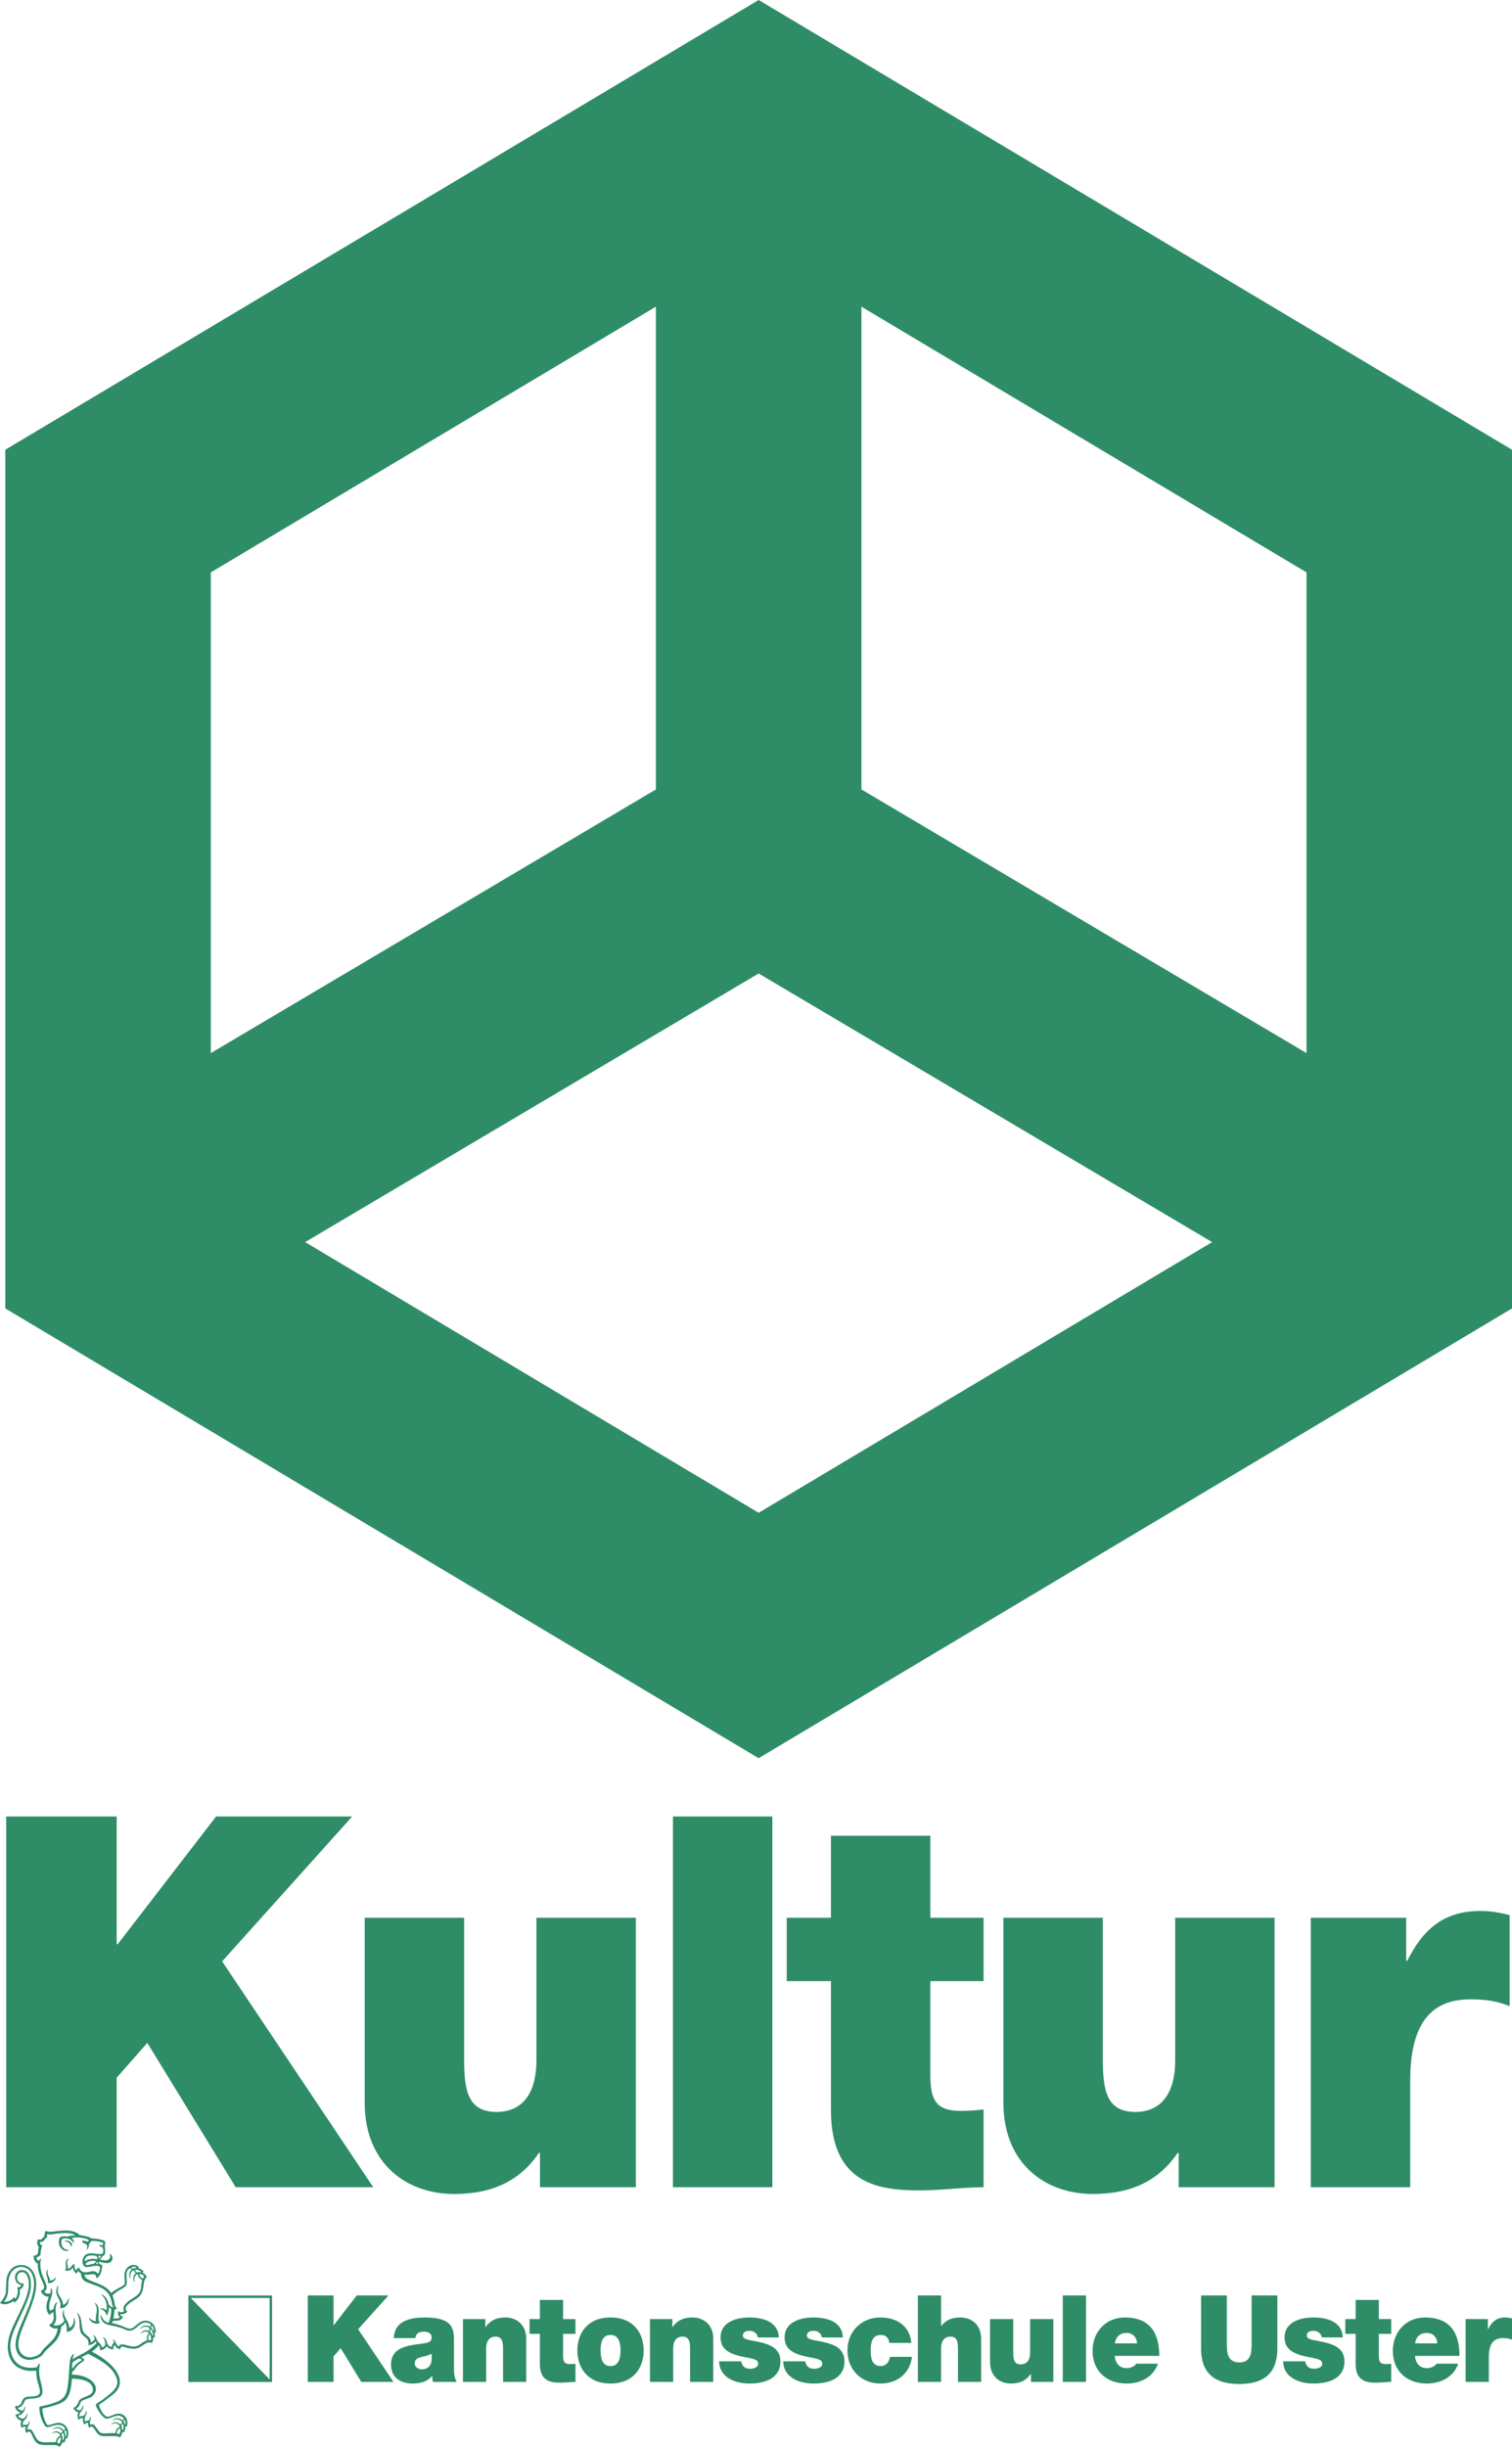 <?xml version="1.0" encoding="UTF-8" standalone="no"?>
<svg
   xmlns:dc="http://purl.org/dc/elements/1.1/"
   xmlns:cc="http://creativecommons.org/ns#"
   xmlns:rdf="http://www.w3.org/1999/02/22-rdf-syntax-ns#"
   xmlns:svg="http://www.w3.org/2000/svg"
   xmlns="http://www.w3.org/2000/svg"
   viewBox="0 0 211.725 342.388"
   height="342.388"
   width="211.725"
   xml:space="preserve"
   version="1.1"
   id="svg2"><defs
     id="defs6"><clipPath
       id="clipPath18"
       clipPathUnits="userSpaceOnUse"><path
         id="path20"
         d="m 0,0 1693.82,0 0,2739 L 0,2739 0,0 Z" /></clipPath></defs><g
     transform="matrix(1.25,0,0,-1.25,0,342.387)"
     id="g10"><g
       transform="scale(0.1,0.1)"
       id="g12"><g
         id="g14"><g
           clip-path="url(#clipPath18)"
           id="g16"><path
             id="path22"
             style="fill:#2e8d67;fill-opacity:1;fill-rule:nonzero;stroke:none"
             d="M 341.84,1348.67 849.867,1649.36 1357.86,1348.67 849.867,1045.65 341.84,1348.67 Z m 392.91,1047.12 0,-540.41 -498.602,-295.16 0,538.13 498.602,297.44 z m 728.87,-835.57 -498.624,295.16 0,540.41 498.624,-297.44 0,-538.13 z M 849.867,2739.1 5.914,2235.64 l 0,-961.21 843.953,-503.489 843.953,503.489 0,961.21 -843.953,503.46" /><path
             id="path24"
             style="fill:#2e8d67;fill-opacity:1;fill-rule:nonzero;stroke:none"
             d="m 6.957,290.66 123.75,0 0,122.61 34.305,38.992 99.027,-161.602 154.129,0 -169.313,252.852 145.692,162.168 -152.473,0 -110.234,-143 -1.133,0 0,143 -123.75,0 0,-415.02 z M 712.32,592.352 l -111.398,0 0,-159.301 c 0,-48.219 -25.301,-58.129 -44.453,-58.129 -32.602,0 -36.543,24.418 -36.543,59.258 l 0,158.172 -111.379,0 0,-206.981 c 0,-69.121 47.816,-102.269 100.16,-102.269 44.406,0 74.258,15.679 95.02,45.929 l 1.156,0 0,-38.371 107.437,0 0,301.692 z m 41.543,-301.692 111.367,0 0,415.02 -111.367,0 0,-415.02 z m 288.347,393.461 -111.366,0 0,-91.769 -49.52,0 0,-70.961 49.52,0 0,-144.129 c 0,-82.563 52.324,-90.133 99.576,-90.133 23.58,0 48.92,3.531 71.41,3.531 l 0,87.16 c -8.44,-1.179 -16.85,-1.699 -25.29,-1.699 -28.11,0 -34.33,12.168 -34.33,40.07 l 0,105.2 59.62,0 0,70.961 -59.62,0 0,91.769 z m 385.6,-91.769 -111.32,0 0,-159.301 c 0,-48.219 -25.33,-58.129 -44.48,-58.129 -32.64,0 -36.57,24.418 -36.57,59.258 l 0,158.172 -111.39,0 0,-206.981 c 0,-69.121 47.82,-102.269 100.14,-102.269 44.46,0 74.26,15.679 95.07,45.929 l 1.14,0 0,-38.371 107.41,0 0,301.692 z m 40.59,-301.692 111.37,0 0,119.141 c 0,64.539 23.59,91.199 67.48,91.199 22.5,0 32.64,-3.469 43.89,-7.551 l 0,101.762 c -10.71,2.918 -21.39,4.711 -32.59,4.711 -40.55,0 -64.14,-19.82 -82.14,-55.852 l -1.12,0 0,48.282 -106.89,0 0,-301.692" /><path
             id="path26"
             style="fill:#2e8d67;fill-opacity:1;fill-rule:nonzero;stroke:none"
             d="m 344.773,72.742 28.879,0 0,28.598 8.012,9.109 23.102,-37.707 35.976,0 -39.519,59.008 33.996,37.789 -35.563,0 -25.746,-33.359 -0.258,0 0,33.359 -28.879,0 0,-96.797 z m 138.821,25.039 c -0.395,-7.32 -4.985,-11 -10.922,-11 -4.684,0 -8.117,3.25 -8.117,6.559 0,4.691 3.039,6.199 8.8,7.551 3.559,0.82 7.09,1.738 10.239,3.39 l 0,-6.5 z m 24.957,19.489 c 0,13.562 0.238,27.609 -32.301,27.609 -16.176,0 -34.273,-3.309 -35.074,-23.078 l 24.16,0 c 0.129,2.988 1.719,7.168 9.707,7.168 4.215,0 8.551,-1.739 8.551,-6.528 0,-4.421 -3.531,-5.55 -7.09,-6.25 -13.281,-2.511 -38.457,-1.73 -38.457,-23.941 0,-14.82 10.891,-21.328 24.027,-21.328 8.414,0 16.406,1.918 21.93,8.418 l 0.254,0 c -0.125,-1.91 0.269,-4.781 0.883,-6.598 l 26.558,0 c -2.91,4.43 -3.148,10.43 -3.148,15.68 l 0,28.848 z m 10.062,-44.528 26,0 0,37.11 c 0,11.257 5.938,13.558 10.367,13.558 7.633,0 8.532,-5.64 8.532,-13.828 l 0,-36.84 25.984,0 0,48.238 c 0,16.149 -11.137,23.899 -23.324,23.899 -10.367,0 -17.344,-3.668 -22.203,-10.738 l -0.274,0 0,8.949 -25.082,0 0,-70.348 z m 112.172,91.778 -26.015,0 0,-21.43 -11.54,0 0,-16.559 11.54,0 0,-33.633 c 0,-19.289 12.218,-21.027 23.253,-21.027 5.508,0 11.387,0.871 16.641,0.871 l 0,20.34 c -1.953,-0.351 -3.937,-0.434 -5.879,-0.434 -6.594,0 -8,2.863 -8,9.293 l 0,24.59 13.879,0 0,16.559 -13.879,0 0,21.43 z m 90.293,-56.59 c 0,19.558 -11.551,36.949 -37.148,36.949 -25.625,0 -37.137,-17.391 -37.137,-36.949 0,-19.508 11.512,-37.008 37.137,-37.008 25.597,0 37.148,17.5 37.148,37.008 m -25.984,0 c 0,-7.418 -1.34,-17.469 -11.164,-17.469 -9.844,0 -11.153,10.051 -11.153,17.469 0,7.468 1.309,17.39 11.153,17.39 9.824,0 11.164,-9.922 11.164,-17.39 m 33.035,-35.188 25.988,0 0,37.11 c 0,11.257 5.887,13.558 10.371,13.558 7.645,0 8.563,-5.64 8.563,-13.828 l 0,-36.84 25.976,0 0,48.238 c 0,16.149 -11.132,23.899 -23.367,23.899 -10.402,0 -17.344,-3.668 -22.187,-10.738 l -0.274,0 0,8.949 -25.07,0 0,-70.348 z m 144.289,49.797 c -0.645,18.082 -18.41,22.34 -33.059,22.34 -13.64,0 -32.175,-4.609 -32.175,-22.438 0,-11.992 8.007,-18.589 27.8,-22.07 12.129,-2.25 14.329,-3.43 14.329,-7.473 0,-4.078 -5.403,-5.43 -8.782,-5.43 -3.172,0 -5.652,0.82 -6.98,2.051 -1.946,1.781 -2.981,3.82 -3.156,6.25 l -24.774,0 c 0.359,-18.211 17.977,-24.848 33.973,-24.848 16.554,0 34.66,5.297 34.66,24.848 0,11.57 -7.609,16.82 -16.289,19.628 -8.652,2.961 -18.477,3.582 -22.832,5.481 -1.426,0.672 -2.988,1.562 -2.988,3.652 0,4.61 4.179,5.391 7.839,5.391 2.11,0 4.219,-0.703 5.801,-2 1.692,-1.301 2.891,-2.992 3.02,-5.383 l 23.613,0 z m 71.785,0 c -0.652,18.082 -18.359,22.34 -33.094,22.34 -13.605,0 -32.16,-4.609 -32.16,-22.438 0,-11.992 8.047,-18.589 27.824,-22.07 12.09,-2.25 14.344,-3.43 14.344,-7.473 0,-4.078 -5.398,-5.43 -8.836,-5.43 -3.117,0 -5.644,0.82 -6.933,2.051 -1.993,1.781 -3,3.82 -3.145,6.25 l -24.836,0 c 0.41,-18.211 18,-24.848 34.016,-24.848 16.523,0 34.637,5.297 34.637,24.848 0,11.57 -7.579,16.82 -16.231,19.628 -8.672,2.961 -18.535,3.582 -22.871,5.481 -1.426,0.672 -3.027,1.562 -3.027,3.652 0,4.61 4.199,5.391 7.871,5.391 2.14,0 4.218,-0.703 5.793,-2 1.707,-1.301 2.91,-2.992 3.035,-5.383 l 23.613,0 z m 76.687,-6.117 c -1.58,19.359 -16.78,28.457 -34.636,28.457 -20.496,0 -36.902,-14.789 -36.902,-37.027 0,-22.293 16.406,-36.93 36.902,-36.93 18.366,0 32.926,10.68 35.426,29.848 l -24.789,0 c -0.539,-5.52 -4.493,-10.309 -10.129,-10.309 -9.989,0 -11.426,8.879 -11.426,17.391 0,8.57 1.437,17.468 11.426,17.468 2.734,0 4.98,-0.789 6.562,-2.3 1.699,-1.469 2.656,-3.829 2.903,-6.598 l 24.663,0 z m 7.35,-43.68 25.98,0 0,37.11 c 0,11.257 5.92,13.558 10.38,13.558 7.62,0 8.55,-5.64 8.55,-13.828 l 0,-36.84 25.96,0 0,48.238 c 0,16.149 -11.15,23.899 -23.33,23.899 -11.03,0 -16.84,-3.918 -21.27,-9.387 l -0.29,0 0,34.047 -25.98,0 0,-96.797 z M 1180,143.09 l -26.01,0 0,-37.149 c 0,-11.3 -5.94,-13.562 -10.4,-13.562 -7.59,0 -8.5,5.652 -8.5,13.812 l 0,36.899 -25.98,0 0,-48.321 c 0,-16.109 11.14,-23.848 23.33,-23.848 10.41,0 17.34,3.637 22.18,10.68 l 0.29,0 0,-8.859 25.09,0 0,70.348 z m 10.59,-70.348 26.03,0 0,96.797 -26.03,0 0,-96.797 z m 58.31,43.11 c 1.17,7.558 5.62,11.718 13.37,11.718 6.68,0 11.45,-5.25 11.45,-11.718 l -24.82,0 z m 49.77,-13.993 c 0,27.36 -11.71,43.02 -38.74,43.02 -21.56,0 -36.01,-16.68 -36.01,-37.199 0,-23.469 16.44,-36.758 38.22,-36.758 15.5,0 29.77,7.039 35.06,22.25 l -24.29,0 c -2.09,-3.402 -6.69,-5 -10.91,-5 -8.13,0 -12.58,5.699 -13.23,13.687 l 49.9,0 z m 132.27,67.68 -28.85,0 0,-52.738 c 0,-9.961 0,-22.262 -13.64,-22.262 -14.08,0 -14.08,12.301 -14.08,22.262 l 0,52.738 -28.86,0 0,-59.437 c 0,-26.832 14.17,-39.711 42.77,-39.711 28.63,0 42.66,12.879 42.66,39.711 l 0,59.437 z m 73.3,-47 c -0.64,18.082 -18.39,22.34 -33.06,22.34 -13.65,0 -32.16,-4.609 -32.16,-22.438 0,-11.992 8.01,-18.589 27.82,-22.07 12.07,-2.25 14.34,-3.43 14.34,-7.473 0,-4.078 -5.4,-5.43 -8.79,-5.43 -3.22,0 -5.7,0.82 -6.99,2.051 -1.95,1.781 -2.99,3.82 -3.17,6.25 l -24.81,0 c 0.39,-18.211 18.02,-24.848 34.02,-24.848 16.5,0 34.68,5.297 34.68,24.848 0,11.57 -7.65,16.82 -16.3,19.628 -8.64,2.961 -18.51,3.582 -22.81,5.481 -1.49,0.672 -3.05,1.562 -3.05,3.652 0,4.61 4.17,5.391 7.86,5.391 2.14,0 4.23,-0.703 5.79,-2 1.69,-1.301 2.86,-2.992 3.04,-5.383 l 23.59,0 z m 40.36,41.981 -25.96,0 0,-21.43 -11.57,0 0,-16.559 11.57,0 0,-33.633 c 0,-19.289 12.15,-21.027 23.19,-21.027 5.51,0 11.48,0.871 16.68,0.871 l 0,20.34 c -1.96,-0.351 -3.91,-0.434 -5.9,-0.434 -6.52,0 -8.01,2.863 -8.01,9.293 l 0,24.59 13.91,0 0,16.559 -13.91,0 0,21.43 z m 40.6,-48.668 c 1.21,7.558 5.64,11.718 13.42,11.718 6.74,0 11.42,-5.25 11.42,-11.718 l -24.84,0 z m 49.79,-13.993 c 0,27.36 -11.68,43.02 -38.76,43.02 -21.51,0 -35.92,-16.68 -35.92,-37.199 0,-23.469 16.37,-36.758 38.18,-36.758 15.48,0 29.82,7.039 35.07,22.25 l -24.29,0 c -2.14,-3.402 -6.7,-5 -10.91,-5 -8.13,0 -12.59,5.699 -13.26,13.687 l 49.89,0 z m 6.86,-29.117 25.99,0 0,27.77 c 0,15.07 5.52,21.289 15.73,21.289 5.25,0 7.65,-0.821 10.25,-1.789 l 0,23.738 c -2.51,0.699 -5,1.129 -7.63,1.129 -9.44,0 -14.96,-4.609 -19.12,-13.098 l -0.28,0 0,11.309 -24.94,0 0,-70.348" /><path
             id="path28"
             style="fill:#2e8d67;fill-opacity:1;fill-rule:nonzero;stroke:none"
             d="m 114.652,213.531 c -0.648,-1.449 -1.832,-3.211 -3.086,-3.82 1.981,-0.441 5.368,-1.141 7.868,-0.871 3.125,0.379 4.992,3.39 3.343,6.43 -0.132,0.171 -0.062,0.769 0.715,0.39 3.867,-2.18 3.047,-8.039 -0.949,-9.48 -3.895,-1.442 -8.676,0.699 -12.047,1.261 0.512,-0.953 0.856,-2.171 0.918,-2.832 0.957,-0.199 3.305,-0.988 3.215,-1.859 -0.348,-2.738 -0.844,-6.031 -1.953,-8.648 -0.977,-2.301 -2.766,-4.903 -4.934,-5.223 0.438,7.973 -8.082,2.492 -12.902,4.133 -0.41,-5.641 8.098,-7.121 17.199,-11.121 4.719,-2.121 9.348,-4.731 12.457,-9.61 3.625,2.879 6.649,4.528 11.379,7.09 1.805,0.961 3.48,1.75 3.809,3.508 0.281,1.371 0.144,5.101 -0.137,7.172 -1.445,11.058 8.848,17.097 15.781,11.531 -0.176,-0.402 -0.379,-0.871 -0.441,-1.352 2.152,-0.621 4.41,-1.988 5.89,-3.48 -0.461,-0.531 -0.82,-1.121 -0.996,-1.738 1.696,-0.782 3.949,-2.742 4.692,-4.68 -0.895,-0.75 -1.891,-2.352 -2.243,-3.191 -1.3,-2.762 -1.3,-6.332 -1.914,-9.59 -0.519,-2.731 -1.554,-5.871 -3.277,-8.012 -3.758,-4.598 -11.516,-7.109 -15.316,-11.98 -1.309,-1.661 -1.309,-5.207 0.933,-6.09 -2.152,-2.77 -5.761,-3.207 -8.101,-2.91 0.41,-1.77 2.34,-2.77 3.32,-2.809 -3.262,-6.699 -8.973,-3.359 -11.746,-5.18 -0.289,-0.922 -0.484,-1.429 -0.746,-1.941 4.715,-0.918 9.715,-2.617 12.555,-3.758 2.476,-1.133 6.308,-3.379 9.843,-2.07 2.157,0.871 4.223,3.109 6.172,4.629 2.59,2.05 5.481,4.312 10.93,3.711 4.844,-0.621 9.945,-5.391 9.535,-13.172 -0.563,0.051 -0.996,0.051 -1.41,0 0.215,-1.168 0.504,-3.828 0.289,-5.43 -0.742,0.082 -1.309,0.082 -1.703,0 0.109,-1.43 -0.301,-4.43 -1.196,-6.117 -1.433,0.43 -3.5,0.816 -5.339,0.18 -5.125,-1.672 -8.5,-7.454 -16.602,-6.672 -1.91,0.09 -4.348,0.519 -6.262,1.039 -1.843,0.402 -4.429,1.402 -5.687,1.222 -1.453,-0.25 -1.567,-1.222 -1.805,-2.859 -3.609,0.637 -5.738,2.777 -6.273,4.848 -1.571,-1.168 -1.457,-3.289 -1.481,-5.2 -3.086,0.301 -5.933,1.469 -7.476,3.829 -1.11,-2.36 -4,-4.598 -7.407,-4.477 0.219,1.43 -0.027,3.777 -1.543,5.258 -2.043,-2.621 -4.347,-4.559 -7.625,-6.961 6.168,-3.207 13.075,-7.379 19.098,-12.758 5.5,-4.781 11.973,-12.441 12.297,-20.34 0.371,-8.359 -5.477,-13.312 -10.191,-16.82 -4.668,-3.562 -8.539,-6.422 -12.969,-9.48 -0.414,-0.301 -0.391,-0.531 -0.266,-0.91 1.047,-3.172 2.653,-6.34 4.414,-8.648 1.004,-1.352 2.996,-3.731 5.024,-3.863 3.086,-0.09 7.468,2.863 10.988,3.301 7.691,1.051 13.293,-5.641 10.84,-14.328 -0.524,0.199 -1.172,0.348 -1.629,0.301 0.109,-2.66 -0.734,-5.351 -1.473,-6.91 -0.609,0.457 -1.304,0.637 -1.828,0.738 -0.371,-2.141 -1.543,-5.051 -2.949,-6.43 -1.031,0.898 -2.613,1.379 -3.57,1.43 -10.954,0.519 -15.993,-0.961 -19.942,1.66 -1.215,0.769 -2.613,3.059 -3.738,4.512 -1.149,1.637 -2.457,4.078 -3.688,4.418 -1.523,0.352 -2.503,-0.238 -3.261,-1.039 -1.086,1.391 -1.782,3.559 -1.457,5.399 -1.434,0.351 -3.133,-0.871 -4.106,-1.871 -1.195,1.613 -1.895,4.731 -1.48,7.301 -1.934,0.43 -3.785,-0.918 -4.781,-2.141 -1.867,3.133 -1.473,6.652 -0.363,8.531 -2.59,0.602 -4.805,2.43 -5.699,4.961 4.348,1.891 4.98,4.949 6.434,8.059 1.891,4.262 14.054,4.762 15.359,10.781 0.394,1.918 -0.211,4.441 -0.871,5.66 -3.274,6.301 -13.641,8.25 -22.504,8.211 -0.332,-5.211 -0.867,-9.609 -1.891,-13.473 C 77.801,59.32 76.219,55.789 74.043,53.27 71.113,49.891 66.008,47.969 61.383,46.582 56.727,45.109 52.672,44.141 47.734,43.02 46.949,42.941 48.145,34.332 50.668,28.719 c 1.367,-3 1.848,-4.637 4.32,-4.25 3.023,0.43 7.168,2.59 11.02,2.473 C 73.867,26.602 79.32,18.031 75.023,9.289 74.527,9.52 74.133,9.738 73.719,9.82 73.418,7.859 72.59,5.898 71.801,4.559 71.176,5.031 70.68,5.262 70.074,5.48 69.285,2.961 67.742,0.949 66.402,0 65.418,1 64.098,1.949 62.207,2 50.387,2.441 45.234,0.699 40.453,5.211 c -1.562,1.48 -2.777,3.898 -3.848,6.348 -2.016,4.82 -3.582,7.492 -7.055,3.902 -1.41,2.27 -1.566,5.051 -0.637,6.879 -1.555,0.512 -3.645,-0.18 -4.906,-0.781 -1.254,2.262 -1.105,5.992 0.266,7.871 -3.262,0.289 -6.324,3.082 -6.934,6.809 1.871,-0.09 4.219,0.953 5.516,2.273 -3.016,0.637 -5.453,3.387 -6.152,7.02 2.027,0 4.281,0.449 5.547,1.449 2.867,2.34 1.961,6.988 6.387,8.559 5.367,1.82 15.797,-0.699 16.121,6.172 0.109,2.938 -1.93,8.469 -2.824,11.899 -0.914,3.66 -1.41,7.473 -1.41,11.652 C 15.883,82.82 8.02,99.672 8.715,113.332 c 0.562,11.199 4.453,18.977 10.73,31.887 7.711,15.812 13.32,27.23 12.84,38.191 -0.211,4.949 -1.992,10.82 -5.602,11.922 -6.82,1.938 -9.434,-6.102 -6.133,-10.23 1.133,-1.383 3.305,-2.422 5.894,-2.122 0.082,-3.691 -1.738,-5.949 -4.262,-6.57 0.894,-6.769 -1.809,-12.5 -6.453,-15.16 -0.062,0.789 -0.258,1.441 -0.434,2.141 -3.367,-2.7 -10.578,-5.532 -15.297,-2.262 1.395,1.652 2.129,2.473 3.004,3.73 1.824,2.61 3.359,5.782 3.582,9.383 0.234,3.738 0.387,7.469 0.461,10.528 0.191,9.64 6.445,19.722 17.875,18.8 9.645,-0.718 15.121,-8.89 15.621,-19.769 0.59,-12.602 -5.559,-27.031 -13.883,-47.102 -3.301,-7.988 -6.387,-16.347 -6.125,-22.769 0.301,-7.942 5.406,-13.418 12.625,-13.629 4.379,-0.102 9.816,2.078 12.074,4.469 0.332,0.3 0.629,0.82 1.875,2.57 5.488,7.89 16.77,13.012 17.422,25.41 -3.742,-1.211 -8.625,1.172 -9.453,4.039 3.371,1.34 5.758,4.172 4.953,11.391 -0.067,0.699 -0.152,1.652 -0.192,2.519 -1.851,-0.347 -3.371,-1.738 -4.262,-3.219 -6.105,6.532 -2.957,14.872 -0.867,20.692 -4.691,-0.274 -8.476,3.457 -8.953,6.769 2.285,0.348 3.691,2.09 3.652,4.09 -0.07,1.739 -1.191,4.34 -2.109,6.34 -2.629,5.871 -5.109,11.731 -4.973,19.641 -3.348,1.636 -4.867,5.73 -4.766,8.957 2.891,0.172 4.941,1.652 5.043,3.562 0.086,1.469 0.324,4.34 0.934,6.168 -1.082,1.133 -2.867,4.52 -1.121,8.551 1.23,-0.301 3.148,-0.301 4.316,0.309 0.5,0.261 1.496,2.171 3.195,3.472 -0.242,1.188 -0.023,4 1.324,5.739 0.844,-0.34 2.195,-0.79 3.473,-0.918 5.699,-0.563 19.293,3.617 29.312,-0.34 2.09,-0.782 3.828,-2.043 5.125,-3.442 2.027,-0.172 4.504,-0.59 6.98,-1.218 4.907,-1.122 4.793,-1.993 6.649,-2.422 0.707,-0.09 2.773,-0.211 4.84,-0.438 2.176,-0.222 8.5,-1.39 9.734,-2.781 1.129,-1.25 -0.039,-3.57 0.067,-6.039 0.023,-2.301 1.152,-6.383 -0.356,-9.133 -0.496,-0.898 -1.469,-1.34 -2.426,-1.508 M 75.266,239.34 c -10.059,0.301 -13.582,-1.301 -19.777,-1.61 -1.172,0.04 -2.106,0.391 -2.496,0.52 -0.281,-0.738 -0.395,-2.48 0,-3.34 -3.394,-2.09 -3.801,-6.18 -8.273,-5.48 -0.285,-1.258 0.453,-2.961 1.32,-3.61 0.461,0.231 1.418,0.469 1.262,0.051 -1.781,-5.301 -1.461,-7.57 -1.895,-10.211 -0.274,-1.609 -2.477,-3.09 -4.469,-3.531 -0.152,-1.387 0.707,-3.457 2.602,-3.859 1.133,2.441 2.848,2.789 2.562,2.05 -0.52,-1.218 -0.93,-3.39 -0.949,-4.968 -0.133,-5.211 1.172,-10.512 2.801,-14.422 3.148,-7.559 7.062,-13.641 1.605,-17.11 0.738,-1.789 4.223,-2.961 6.848,-1.91 1.058,2.91 0.363,5.121 0.258,5.82 -0.066,0.2 0.176,0.25 0.418,0.079 1.578,-1.399 1.688,-4.129 1.391,-6.25 -0.812,-5.7 -5.5,-12.7 -2.266,-19.387 0.981,0.969 2.453,1.66 3.824,2.09 0.238,3.379 1.281,5.82 3.234,7.297 1.152,0.871 1.328,0.312 1.008,-0.079 -2.394,-3.05 -2.203,-8.66 -1.566,-13.738 0.777,-6.351 -1.176,-10.082 -3,-11.133 2.273,-1.468 6.059,-0.55 8.012,0.442 1.418,0.781 3.609,2.699 4.457,4.488 -2.164,3.762 -2.277,7.34 -1.758,9.641 0.476,1.91 1.473,2.55 1.305,1.609 -1.391,-8.008 5.976,-11.738 5.816,-19.469 3.848,1.25 5.523,6.032 5.199,10.559 0.062,0.57 0.539,0.223 0.762,-0.297 2.144,-6.453 -1.766,-15.352 -9.109,-14.613 1.043,3.832 -0.172,8.261 -1.219,10.383 -0.949,-1.942 -2.711,-3.602 -4.434,-4.653 -0.207,-1.949 -0.648,-3.738 -0.996,-5.207 -1.195,-5.211 -3.297,-8.812 -6.449,-12.222 -6.914,-7.25 -9.477,-7.86 -13.973,-14.641 -0.981,-0.949 -3.973,-2.688 -5.676,-3.379 -13.66,-5.559 -25.086,1.988 -24.168,17.172 0.359,6.019 3.406,14.019 5.883,19.808 7.148,16.911 13.859,31.071 14.726,43.918 C 38.785,190.762 34.375,201.352 23.75,201.449 16.469,201.5 9.496,195.352 9.344,183.031 9.238,175.809 9.387,170.289 6.41,165.289 5.738,164.262 5.43,163.77 4.566,162.602 c 4.172,-0.731 8.539,1.738 11.492,5.179 0.234,-0.48 0.719,-1.351 0.894,-2.14 3.062,3.05 3.582,8.699 2.426,13.129 2.004,-0.61 3.785,0.652 4.523,2.421 -4.648,0.618 -7.734,5.129 -6.996,10.18 0.433,2.961 2.957,6.121 6.371,6.52 8.899,1.129 11.508,-8.262 11.363,-17.082 -0.137,-11.168 -6.676,-23.59 -12.473,-36.207 -4.691,-10.071 -9.996,-20.321 -10.543,-29.891 -0.586,-10.68 4.133,-29.73 29.762,-25.602 1.07,3.051 2.309,4.262 3.07,3.883 0.262,-0.043 0.066,-0.562 -0.07,-1.562 -0.453,-3.258 -0.602,-5.348 -0.453,-8.859 0.301,-6.871 3.215,-13.738 3.562,-18.77 0.547,-7.84 -3.41,-8.789 -9.645,-9.531 -2.629,-0.301 -6.524,-0.219 -8.938,-1.398 -1.383,-0.723 -2.277,-4.25 -3.645,-6.019 -1.324,-1.793 -3.176,-2.711 -5.391,-3.141 0.672,-1.691 2.996,-3.031 5.523,-3.129 0.871,0.688 1.891,2.438 2.34,4.43 0.066,0.438 0.547,0.75 0.484,-0.871 -0.113,-4.082 -3.828,-8.59 -7.953,-9.242 0.738,-2.047 3.672,-3.527 5.953,-3.269 1.781,1.051 3.238,2.781 3.891,5.312 0.176,0.699 0.602,0.348 0.586,-0.621 -0.066,-2.379 -1.305,-4.469 -2.934,-5.988 -1.609,-1.562 -2.676,-3.57 -2.156,-6 1.07,0.52 3.152,0.656 4.742,0.34 0.762,0.75 1.867,1.93 2.191,3.84 0.09,0.59 0.695,0.438 0.613,-0.961 -0.242,-3.402 -3.004,-5 -2.305,-8.262 6.539,3.211 7.23,-8.777 12.332,-12.379 4.219,-3 11.996,-1.168 19.129,-1.699 0.516,3.18 2.492,6.469 5.277,7.141 -1.192,4.559 -6.367,4.43 -8.738,2.859 -0.547,-0.441 -0.383,0.25 0.227,0.777 2.863,2.273 7.008,1.562 9.008,-1 0.5,0.973 1.438,1.691 2.242,1.82 -2.066,4.481 -6.934,5.301 -10.453,3.012 -0.633,-0.441 -0.461,0.602 0.672,1.219 4.219,2.512 8.711,0.551 10.688,-2.699 0.418,0.711 1.309,1.602 1.961,1.48 -1.172,2.961 -4.152,4.852 -7.992,4.852 -6.648,-0.16 -12.297,-4.731 -14.738,-1.16 -2.734,4 -6.125,11.25 -6.422,19.949 0,0.68 0.039,1.379 0.672,1.649 5.164,1.211 10.008,2.172 14.379,3.652 4.691,1.559 9.383,3.219 12.703,7.297 3.57,4.332 4.547,14.121 5.176,22.082 0.289,3.731 0.637,9.328 0.914,13.539 0.457,6.609 1.828,10.871 4.328,12.09 0.648,0.312 0.969,0 0.445,-0.918 -0.625,-1.141 -1.145,-3.18 -1.402,-5 1.133,0.867 2.535,1.918 3.559,2.449 3.324,1.859 5.516,2.808 9.149,4.769 3.496,1.922 6.797,4.391 9.297,6.43 1.57,1.309 3.382,2.781 4.953,4.949 -0.364,0.61 -0.781,1.321 -0.996,1.742 -1.758,-2.461 -5.391,-4.511 -8.254,-4.261 0.758,2.492 -0.137,5.961 -2.129,7.691 -2.223,1.867 -3.633,2.91 -5.023,4.539 -4.691,5.332 -0.699,16.449 -5.477,23.192 -0.363,0.699 0.375,0.48 1.18,-0.262 2.777,-2.649 3.301,-6.879 3.887,-11.168 0.41,-3.133 0.605,-6.863 2.066,-9.211 2.602,-4.262 8.484,-5.223 8.226,-11.57 1.891,0.531 4.196,2.441 4.309,4.089 -0.113,0.79 -0.461,2.481 -1.461,3.219 -0.262,0.211 -0.082,0.61 0.656,0.34 1.383,-0.43 2.082,-2.25 2.692,-3.469 0.636,-1.429 1.281,-2.781 2.218,-3.898 1.711,-1.973 3.817,-3.043 4.106,-6.301 1.566,0.481 3.691,2.16 3.867,4.328 -0.805,2.481 -0.281,4.742 -2.758,6.481 -0.351,0.261 -0.199,0.789 1.152,0.172 3.165,-1.301 2.692,-5.211 4.208,-7.391 1.023,-1.43 2.265,-2.602 4.347,-3.082 0.195,2.051 1.043,4.133 2.762,5.351 -0.152,1.079 -0.301,1.731 -1.543,2.731 -0.324,0.258 -0.301,0.82 1.105,0.051 2.875,-1.481 2.043,-5.731 5.848,-7.391 1.109,3.559 5.231,2.34 9.148,1.309 1.958,-0.621 4.344,-1.141 6.45,-1.309 7.777,-0.43 9.086,4.949 15.883,6.777 -0.454,3.473 0.218,6.731 2.386,8.082 -2.82,3.481 -7.558,1.692 -9.164,-0.648 -0.347,-0.523 -0.332,0.297 0.254,1.117 2.051,3.18 6.223,3.61 8.734,1.961 -0.062,1.172 0.329,2.961 1.008,3.039 -1.875,2.172 -7.343,3.051 -10.328,-0.719 -0.32,-0.398 -0.234,0.379 0.176,1.071 2.18,3.039 7.016,3.91 10.328,1.347 -0.023,0.692 0.359,2.301 1.148,2.352 -1.394,1.648 -4.171,2.648 -6.871,2.391 -7.843,-0.789 -9.996,-9.731 -18.418,-9 -1.961,0.129 -3.847,1.441 -7.648,2.828 -1.977,0.703 -4.43,1.383 -6.605,1.902 -6.04,1.391 -11.692,1.488 -14.821,5.699 -1.023,1.442 -1.957,3.18 -2.277,5.692 -0.203,1.168 0.23,1.648 0.57,0.91 1.863,-3.774 3.774,-7.25 8.379,-8.203 1.863,3.773 3.305,10.09 3.063,15.551 -2,0.859 -2,1.832 -2.629,2.121 0.285,-4.211 -1.235,-8.5 -2.5,-9.77 -0.563,3.879 -3.688,6.738 -6.883,7.649 -0.438,0.082 -0.477,0.832 1.254,0.691 1.195,-0.082 3.961,-0.859 5.199,-2.52 1.086,4 0.43,7.789 -0.957,11.399 -0.719,1.992 -2.477,4.512 -4.477,6.019 -0.39,0.301 -0.242,0.832 1.172,0.133 3.571,-1.953 6.34,-5.722 6.93,-10.851 1.894,-1.121 2.676,-3.743 5.324,-2.961 -2.277,2.609 -1.133,7.039 -4.691,13.468 -1.914,3.391 -4.477,5.821 -8.758,8 -5.305,2.743 -11.691,4.602 -15.75,6.25 -4.324,1.821 -6.691,3.782 -7.254,10.184 -1.418,0.598 -2.262,1.547 -3.109,2.688 -0.809,-0.7 -1.258,-2.258 -1.281,-3.258 -2.801,1.386 -4.281,4.34 -4.547,6.898 -0.867,-0.18 -2.625,-5.328 -9.07,-2.859 3.84,4.129 -1.418,7.39 2.727,12.289 0.769,1 1.941,1.269 1.418,0.48 -3.758,-5.558 0.758,-7.468 -0.996,-11.078 4.105,-0.39 4.34,5.168 7.906,5.09 -0.48,-2.441 0.062,-5.82 1.5,-6.863 0.887,1.562 1.93,2.562 3.5,3.211 0.691,-3.039 2.82,-4.711 5.34,-5.301 3.867,-0.867 8.164,1.473 11.34,1.043 1.886,-0.301 3.582,-1.442 4.281,-3.133 1.566,1.563 3.023,7.641 2.387,8.082 -6.122,3.961 -16.094,-4.519 -19.008,2.649 -0.496,1.261 -0.742,2.878 -0.523,4.3 0.852,5.828 4.562,8.61 11.215,8.09 2.926,-0.219 9.363,-1.621 11.059,-0.301 1.414,1.071 1.043,5.161 0.148,6.993 -1.691,0.429 -3.711,1.597 -3.59,2.937 0.09,1.141 1.133,-1.289 3.442,-0.519 0.629,0.281 1.019,2.66 0.562,2.789 -3.687,1.441 -8.754,2.339 -13.234,1.82 -0.652,-2 -2.231,-2.25 -2.363,-3.859 -0.215,-2.641 -1.062,-4.95 -2.168,-5.821 -0.434,-0.308 -0.422,0.172 -0.164,0.992 0.332,1.098 0.699,2.879 0.227,3.911 -1.043,2.359 -5.414,2.039 -5.504,4.609 -0.062,1.039 0.484,0.871 4.844,-0.129 1.851,-0.434 2.004,-0.434 2.309,0.129 0.715,1.66 -1.762,2.527 -3.977,3.129 -6.621,1.64 -12.707,1.39 -15.273,0.34 2.605,-1.25 3.301,-3.801 2.453,-5.02 -0.559,-0.801 -0.148,1.219 -3.109,3.11 -3.211,1.91 -8.836,2.269 -9.945,0.66 -0.637,-0.91 -0.785,-3.598 -0.586,-4.821 0.32,-2.089 0.973,-4.129 3.215,-5.687 3.086,-2.141 5.172,-0.922 4.887,-1.621 -0.672,-1.469 -4.715,-1.301 -7.043,0.699 -1.93,1.559 -3.406,3.699 -3.773,6.691 -0.285,2.188 0,5.348 0.934,6.52 1.297,1.559 4.93,1.918 8.32,1.258 2.758,0.832 6.383,1.402 9.145,1.172 -1.953,1.75 -5.801,2.621 -9.207,2.699 m 19.598,-31.82 c 3.188,2.671 7.778,3.742 14.461,2.519 -0.011,1.223 -0.691,2.961 -1.234,3.75 -6.735,1.172 -13.055,1.25 -13.227,-6.269 m 15.16,6.3 c 0.399,-0.82 0.629,-1.859 0.653,-2.238 0.066,-0.402 0.043,-0.672 0.258,-0.57 0.66,0.25 1.765,1.82 1.953,2.859 -0.774,-0.082 -2.168,-0.082 -2.864,-0.051 m -14.277,-8.98 c 0.828,-2.789 5.649,-0.102 9.41,0.121 1.172,1 2.106,2.051 2.614,2.91 -4.618,0.969 -9.668,0.359 -12.024,-3.031 m 13.32,2.308 c -0.152,0.032 -0.277,-0.269 -0.453,-0.566 -0.285,-0.473 -0.758,-1.141 -1.457,-1.844 0.676,0.102 1.938,0 2.516,-0.156 0.113,0.949 -0.434,2.43 -0.606,2.566 m 43.649,-6.136 c -1.262,0.609 -3.672,0.968 -5.254,-0.032 -0.547,-0.5 0.105,-1.171 1.672,-1.488 1.187,0.567 2.461,0.817 3.496,0.86 0,0.308 0.023,0.359 0.086,0.66 m -7.406,-11.43 c -0.852,2.477 -0.676,4.258 0.257,6.387 0.434,0.961 1.504,2.133 2.215,2.742 -1.234,0.23 -1.718,0.898 -1.863,1.519 -6.758,-3.73 -3.262,-10.949 -3.938,-17.421 -0.41,-4.008 -5.363,-5.43 -8.582,-7.52 -2.8,-1.82 -5.539,-3.73 -7.468,-5.82 3.519,-8.52 1.105,-10.43 5.015,-14.469 -0.648,-0.91 -1.929,-1.391 -2.824,-1.391 -0.09,-3.609 -0.387,-6.949 -1.262,-10.129 2.829,1.122 4.957,-0.82 7.344,1.61 -2.172,1.699 -2.273,4.91 -1.715,6.652 0.325,1.047 0.719,0.867 0.719,0.61 0,-0.532 0.063,-0.961 0.191,-1.301 1.266,-0.352 3.957,-0.531 5.739,0.691 -3.039,5.379 2.781,10.129 7.168,13.078 3.047,2.039 7.457,4.289 9.629,7.43 2.953,4.031 1.5,8.52 3.363,14.559 -2.192,1.171 -5.141,3.421 -4.82,6.652 -2.325,-0.32 -5.039,-3.231 -3.571,-8.359 0.266,-0.852 -0.23,-0.59 -0.73,0.23 -1.934,3.699 -0.199,7.949 1.976,9.18 -1.246,0.82 -2.242,2.379 -2.129,3.207 -3.543,-1.321 -4.652,-4.477 -3.894,-8.688 0.137,-0.672 -0.387,-0.672 -0.82,0.551 m 12.816,6.52 c -1.238,1.269 -4.43,2.839 -6.758,2 -0.152,-0.961 1.133,-2.301 2.067,-2.872 1.156,0.481 2.714,0.649 4.457,0.27 0.062,0.211 0.144,0.301 0.234,0.602 m 3.52,-5.34 c -1.329,2.09 -4.082,2.879 -5.524,2.777 -0.473,-2.117 2.094,-4.508 3.875,-5.18 0.567,1.352 1.125,1.973 1.649,2.403 m 7.804,-57.364 c 0.949,-1.039 1.883,-2.519 2.367,-3.828 0.153,0.039 0.411,0.09 0.586,0.09 0.086,1.832 -0.937,4.871 -2.281,6.09 -0.609,0.16 -0.844,-1.559 -0.672,-2.352 m 2.059,-8.789 c 0.047,2.403 -1.235,5.789 -2.625,7.039 -0.653,-0.109 -0.824,-1.757 -0.715,-2.859 1.32,-1.219 2.191,-2.91 2.602,-4.34 0.238,0.082 0.523,0.16 0.738,0.16 m -3.672,1.45 c -1.957,-1.348 -1.957,-4.559 -1.606,-6.598 0.997,0.199 1.852,0.199 2.797,-0.152 0.614,2.089 -0.011,5.582 -1.191,6.75 M 133.77,34.859 c -6.325,0.691 -12.446,-5.18 -16.403,-2.621 -1.82,1.172 -4.207,3.883 -6.015,6.523 -1.11,1.738 -4.243,6.57 -3.981,8.52 0.133,0.82 1.367,1.391 3.563,2.859 3.871,2.531 7.328,5.129 10.515,7.731 3.918,3.269 9.957,8.18 9.996,14.52 0.043,4.379 -2.777,9.211 -4.968,12.168 -3.848,5.133 -10.504,10.082 -16.844,13.773 -2.758,1.688 -7.949,4.477 -11.172,5.789 -3.211,-1.91 -4.793,-2.359 -7.469,-3.871 1.977,-0.828 3.582,-2.129 3.285,-3.309 C 94.102,96.289 93.578,96.121 91.207,94.539 89.801,93.602 88.144,92.16 87.344,91.43 85.582,89.769 84.625,87.898 83.148,86.082 82.231,84.981 81.668,84.641 80.762,83.91 c 0,-0.969 -0.047,-1.789 -0.113,-2.91 10.344,-0.352 19.665,-3.441 24.188,-9.359 0.629,-0.891 1.629,-2.371 2.039,-3.5 2.016,-5.559 -1.41,-10.039 -4.32,-12.082 -2.871,-1.918 -9.395,-3.137 -11.262,-4.879 -1.41,-1.391 -1.543,-3.898 -3.188,-6.121 -0.762,-0.949 -1.68,-1.52 -2.762,-2.117 0.609,-1.141 2.824,-2.141 4.391,-1.91 0.602,0.59 1.191,0.988 1.867,1.988 0.473,0.691 0.91,1.91 0.844,3.262 0,0.301 0.441,0.699 0.652,-0.402 1.043,-5.508 -5.191,-6.168 -4.059,-12.367 1.145,0.82 2.973,1.77 4.93,1.168 0.476,1.09 1.172,1.82 1.738,2.691 0.367,0.57 0.762,1.391 0.699,3 -0.024,0.43 0.512,0.559 0.738,-0.84 0.578,-3.981 -3.477,-5.02 -1.758,-11.27 1.082,0.887 2.715,1.367 4.231,1.367 0.438,0.793 1.395,1.742 1.172,3.75 -0.043,0.512 0.41,0.852 0.758,-0.609 0.66,-2.871 -1.731,-4.051 -0.496,-7.918 4.32,1.75 5.414,-1.473 7.304,-3.992 1.11,-1.391 2.512,-3.777 3.649,-4.609 2.883,-2.34 11.016,-0.289 17.137,-0.988 0.41,3.43 2.562,6.547 5.175,7.078 -1.246,4.34 -6.671,5.391 -9.343,2.512 -0.438,-0.422 -0.176,0.699 0.632,1.387 2.586,2.273 7.208,1.523 9.469,-1.566 0.477,1.219 1.348,2.269 2.02,2.269 -1.934,4.25 -7.559,5.219 -10.692,2.609 -0.211,-0.27 -0.324,0.348 0.571,1.09 2.386,2.211 7.496,2.039 10.531,-1.262 0.223,1.223 0.809,2.09 1.418,2.09 -0.82,1.383 -3.109,3.16 -5.152,3.391 M 88.383,98.82 c -3.191,-1.219 -7.172,-3.949 -7.262,-4.781 -0.258,-1.789 -0.359,-4.449 -0.359,-6.34 2.082,1.211 2.629,3.461 4.969,5.293 4.176,3.438 6.199,3.949 5.996,4.438 -0.496,0.902 -2.426,1.391 -3.344,1.391 M 140.504,25.172 c 0.309,1.43 0,4.078 -0.715,5.078 -0.476,0.352 -1.09,-0.699 -1.351,-1.918 0.593,-0.871 1.285,-2.211 1.457,-3.16 0.222,0.027 0.418,0.027 0.609,0 m -4.543,-1.793 c 0.523,-1.09 1.008,-3.129 1.031,-4.379 0.297,0 0.668,0 0.946,-0.148 0.789,2.57 0.523,5.617 -0.278,6.789 -0.519,0.168 -1.367,-1.172 -1.699,-2.262 m -5.203,-8.258 c 1.121,-0.133 2.168,-0.652 2.816,-1.039 0.524,0.906 1.891,4.738 1.09,6.777 -2.238,-0.219 -3.934,-4.078 -3.906,-5.738 M 73.981,11.68 c 0.805,2.481 0.559,5.531 -0.262,6.66 -0.238,0.352 -1.477,-0.441 -1.692,-1.308 0.692,-1.121 1.34,-3.641 1.305,-5.172 0.176,0 0.434,-0.027 0.648,-0.18 m -4.914,1.969 c 0.769,-1.527 1.152,-4.18 0.981,-5.816 0.234,0 0.633,-0.23 0.91,-0.363 0.637,1.641 1.266,5.48 -0.125,7.992 -0.637,-0.082 -1.57,-0.769 -1.766,-1.812 M 63.961,4.871 c 0.809,-0.262 1.719,-0.742 2.176,-1.48 1.086,1.391 2.516,4.441 1.891,7.27 -2.019,0 -3.844,-3.262 -4.066,-5.789" /><path
             id="path30"
             style="fill:#2e8d67;fill-opacity:1;fill-rule:nonzero;stroke:none"
             d="m 80.562,225.871 c -0.285,-1.473 -1.496,-1.82 -1.496,-0.699 -0.047,3.047 -3.152,4.707 -6.492,4.957 -0.898,0.082 0,0.769 0.906,0.871 3.176,0.301 7.781,-1.828 7.082,-5.129" /><path
             id="path32"
             style="fill:#2e8d67;fill-opacity:1;fill-rule:nonzero;stroke:none"
             d="m 53.449,198.242 c -1.125,-6.621 2.324,-7.051 2.523,-11.922 2.301,-0.429 4.863,1.309 6.234,3.571 0.258,0.339 0.473,0 0.258,-0.86 -0.82,-3.402 -5.039,-6.793 -9.105,-5.312 1.824,4.441 -3.496,8.722 -0.676,14.172 0.574,1.129 0.832,0.898 0.766,0.351" /><path
             id="path34"
             style="fill:#2e8d67;fill-opacity:1;fill-rule:nonzero;stroke:none"
             d="m 64.859,180.332 c 0.383,0.477 0.691,0.309 0.586,-0.184 -3.199,-10.937 4.629,-11.628 5.211,-21.156 3.258,0.918 4.715,3.61 5.773,6.867 0.266,0.922 0.723,0.391 0.637,-0.777 -0.113,-2.48 -0.758,-4.391 -1.52,-5.562 -1.352,-2.122 -4.414,-4.79 -8.262,-4.141 2.461,8.269 -4.258,11.351 -4.281,18.781 0,1.699 0.684,4.692 1.855,6.172" /><path
             id="path36"
             style="fill:#2e8d67;fill-opacity:1;fill-rule:nonzero;stroke:none"
             d="m 106.402,160.512 c -0.265,0.437 -0.289,1.179 1.102,-0.172 6.34,-5.988 0.129,-16.461 4.371,-21.68 -5.867,-2.398 -11.437,1.86 -12.105,5.442 -0.289,1.687 0.91,-0.622 2.519,-1.743 1.348,-0.867 4.024,-1.839 5.391,-1.527 -1.672,6.387 3.414,11.859 -1.278,19.68" /><path
             id="path38"
             style="fill:#2e8d67;fill-opacity:1;fill-rule:nonzero;stroke:none"
             d="m 212.379,168.121 0,-94.062 91.055,0 -91.055,94.062" /><path
             id="path40"
             style="fill:#2e8d67;fill-opacity:1;fill-rule:nonzero;stroke:none"
             d="m 213.746,166.68 88.289,0 0,-91.25 -88.289,0 0,91.25 z m -2.762,-94.02 93.778,0 0,96.809 -93.778,0 0,-96.809" /></g></g></g></g></svg>